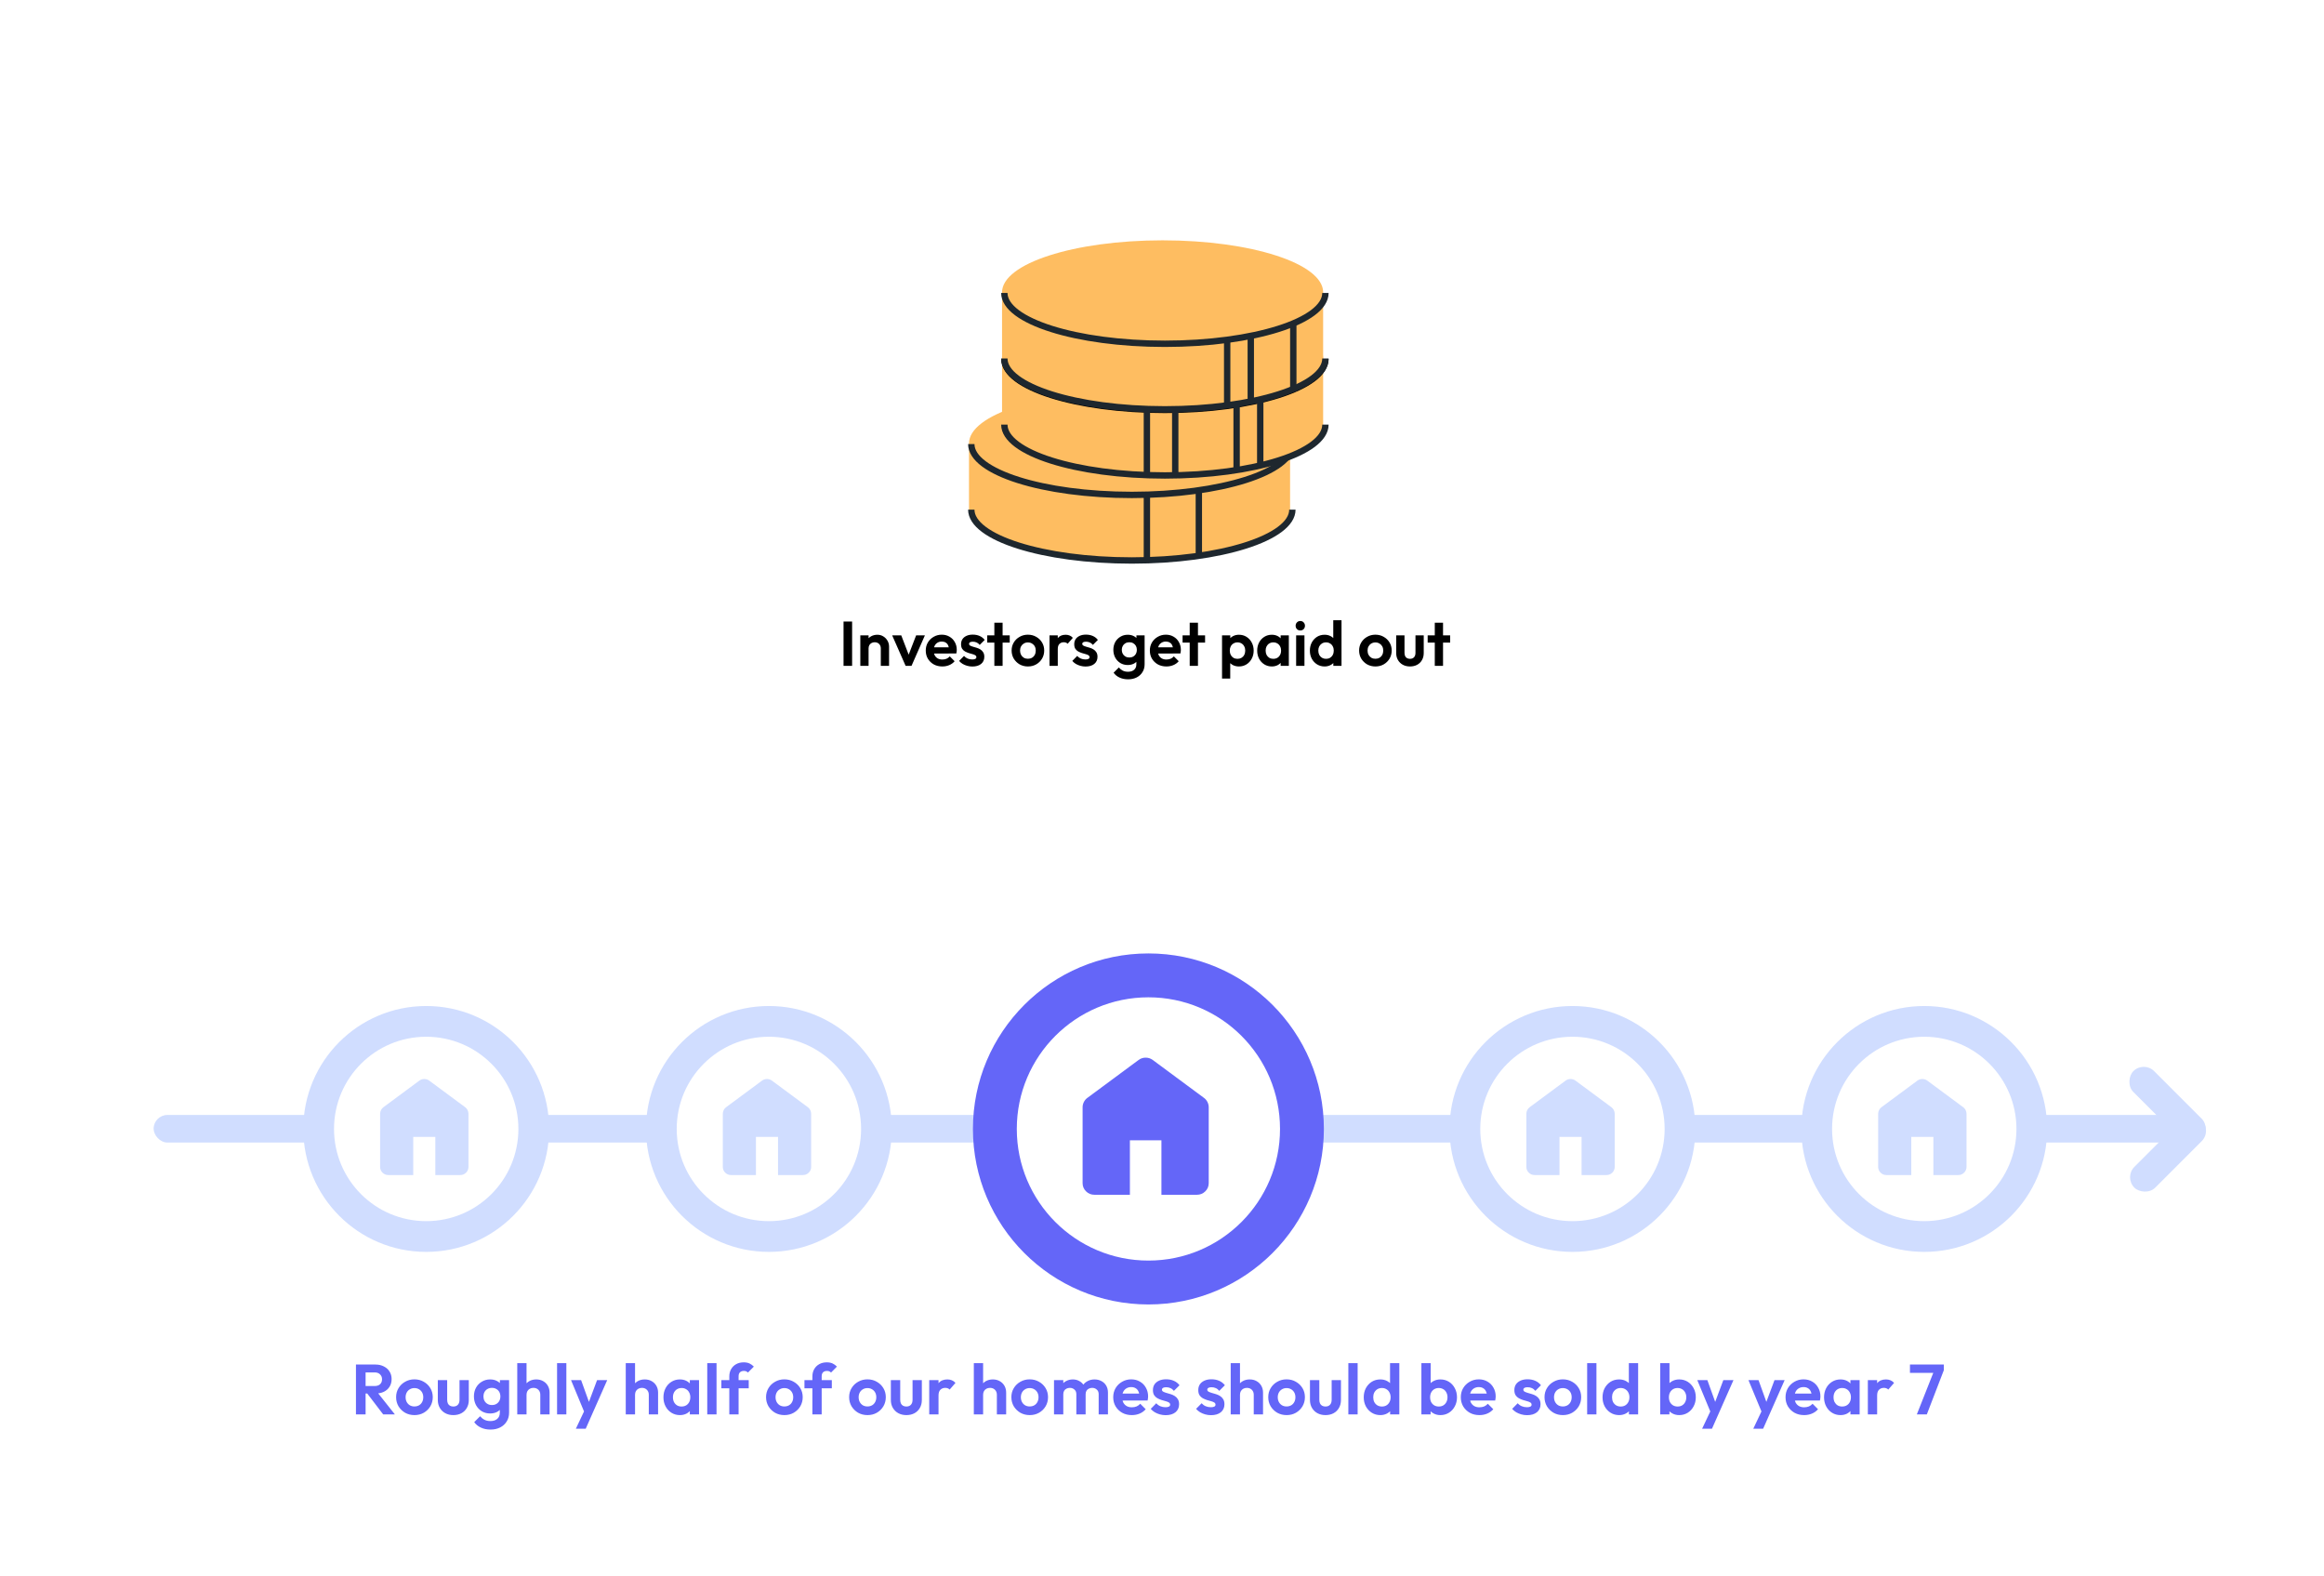 <svg width="590" height="400" viewBox="0 0 590 400" fill="none" xmlns="http://www.w3.org/2000/svg">
<g filter="url(#filter0_d_2332_5031)">
<path d="M173 53C173 44.163 180.163 37 189 37L393.5 37C402.337 37 409.5 44.163 409.5 53V182C409.5 190.837 402.337 198 393.5 198H314.563C309.213 198 304.218 200.674 301.25 205.125L293.136 217.296C291.605 219.592 288.264 219.685 286.608 217.477L276.8 204.4C273.778 200.371 269.036 198 264 198H189C180.163 198 173 190.837 173 182V53Z" fill="white"/>
</g>
<path d="M214.152 169V157.752H216.328V169H214.152ZM223.612 169V164.568C223.612 164.109 223.468 163.736 223.18 163.448C222.892 163.16 222.519 163.016 222.06 163.016C221.762 163.016 221.495 163.08 221.26 163.208C221.026 163.336 220.839 163.517 220.7 163.752C220.572 163.987 220.508 164.259 220.508 164.568L219.692 164.152C219.692 163.544 219.82 163.016 220.076 162.568C220.343 162.109 220.706 161.752 221.164 161.496C221.634 161.24 222.162 161.112 222.748 161.112C223.314 161.112 223.82 161.256 224.268 161.544C224.716 161.821 225.068 162.189 225.324 162.648C225.58 163.096 225.708 163.581 225.708 164.104V169H223.612ZM218.412 169V161.272H220.508V169H218.412ZM229.909 169L226.501 161.272H228.805L231.253 167.64H230.117L232.581 161.272H234.805L231.413 169H229.909ZM239.233 169.16C238.423 169.16 237.703 168.989 237.073 168.648C236.444 168.296 235.943 167.816 235.569 167.208C235.207 166.6 235.025 165.907 235.025 165.128C235.025 164.36 235.201 163.677 235.553 163.08C235.916 162.472 236.407 161.992 237.025 161.64C237.644 161.277 238.332 161.096 239.089 161.096C239.836 161.096 240.492 161.267 241.057 161.608C241.633 161.939 242.081 162.397 242.401 162.984C242.732 163.56 242.897 164.216 242.897 164.952C242.897 165.091 242.887 165.235 242.865 165.384C242.855 165.523 242.828 165.683 242.785 165.864L236.289 165.88V164.312L241.809 164.296L240.961 164.952C240.94 164.493 240.855 164.109 240.705 163.8C240.567 163.491 240.359 163.256 240.081 163.096C239.815 162.925 239.484 162.84 239.089 162.84C238.673 162.84 238.311 162.936 238.001 163.128C237.692 163.309 237.452 163.571 237.281 163.912C237.121 164.243 237.041 164.637 237.041 165.096C237.041 165.565 237.127 165.976 237.297 166.328C237.479 166.669 237.735 166.936 238.065 167.128C238.396 167.309 238.78 167.4 239.217 167.4C239.612 167.4 239.969 167.336 240.289 167.208C240.609 167.069 240.887 166.867 241.121 166.6L242.353 167.832C241.98 168.269 241.521 168.6 240.977 168.824C240.444 169.048 239.863 169.16 239.233 169.16ZM246.85 169.176C246.412 169.176 245.98 169.117 245.554 169C245.138 168.883 244.754 168.723 244.402 168.52C244.05 168.307 243.746 168.051 243.49 167.752L244.738 166.488C245.004 166.787 245.314 167.011 245.666 167.16C246.018 167.309 246.407 167.384 246.834 167.384C247.175 167.384 247.431 167.336 247.602 167.24C247.783 167.144 247.874 167 247.874 166.808C247.874 166.595 247.778 166.429 247.586 166.312C247.404 166.195 247.164 166.099 246.866 166.024C246.567 165.939 246.252 165.848 245.922 165.752C245.602 165.645 245.292 165.512 244.994 165.352C244.695 165.181 244.45 164.952 244.258 164.664C244.076 164.365 243.986 163.981 243.986 163.512C243.986 163.021 244.103 162.595 244.338 162.232C244.583 161.869 244.93 161.587 245.378 161.384C245.826 161.181 246.354 161.08 246.962 161.08C247.602 161.08 248.178 161.192 248.69 161.416C249.212 161.64 249.644 161.976 249.986 162.424L248.722 163.688C248.487 163.4 248.22 163.192 247.922 163.064C247.634 162.936 247.319 162.872 246.978 162.872C246.668 162.872 246.428 162.92 246.258 163.016C246.098 163.112 246.018 163.245 246.018 163.416C246.018 163.608 246.108 163.757 246.29 163.864C246.482 163.971 246.727 164.067 247.026 164.152C247.324 164.227 247.634 164.317 247.954 164.424C248.284 164.52 248.594 164.659 248.882 164.84C249.18 165.021 249.42 165.261 249.602 165.56C249.794 165.859 249.89 166.243 249.89 166.712C249.89 167.469 249.618 168.072 249.074 168.52C248.53 168.957 247.788 169.176 246.85 169.176ZM252.439 169V158.056H254.535V169H252.439ZM250.631 163.112V161.272H256.343V163.112H250.631ZM260.966 169.16C260.188 169.16 259.484 168.984 258.854 168.632C258.236 168.269 257.74 167.784 257.366 167.176C257.004 166.557 256.822 165.869 256.822 165.112C256.822 164.355 257.004 163.677 257.366 163.08C257.729 162.472 258.225 161.992 258.854 161.64C259.484 161.277 260.182 161.096 260.95 161.096C261.74 161.096 262.444 161.277 263.062 161.64C263.692 161.992 264.188 162.472 264.55 163.08C264.913 163.677 265.094 164.355 265.094 165.112C265.094 165.869 264.913 166.557 264.55 167.176C264.188 167.784 263.692 168.269 263.062 168.632C262.444 168.984 261.745 169.16 260.966 169.16ZM260.95 167.208C261.345 167.208 261.692 167.123 261.99 166.952C262.3 166.771 262.534 166.525 262.694 166.216C262.865 165.896 262.95 165.533 262.95 165.128C262.95 164.723 262.865 164.365 262.694 164.056C262.524 163.747 262.289 163.507 261.99 163.336C261.692 163.155 261.345 163.064 260.95 163.064C260.566 163.064 260.225 163.155 259.926 163.336C259.628 163.507 259.393 163.747 259.222 164.056C259.052 164.365 258.966 164.723 258.966 165.128C258.966 165.533 259.052 165.896 259.222 166.216C259.393 166.525 259.628 166.771 259.926 166.952C260.225 167.123 260.566 167.208 260.95 167.208ZM266.444 169V161.272H268.54V169H266.444ZM268.54 164.728L267.724 164.184C267.82 163.235 268.097 162.488 268.556 161.944C269.014 161.389 269.676 161.112 270.54 161.112C270.913 161.112 271.249 161.176 271.548 161.304C271.846 161.421 272.118 161.619 272.364 161.896L271.052 163.4C270.934 163.272 270.79 163.176 270.62 163.112C270.46 163.048 270.273 163.016 270.06 163.016C269.612 163.016 269.244 163.16 268.956 163.448C268.678 163.725 268.54 164.152 268.54 164.728ZM275.584 169.176C275.147 169.176 274.715 169.117 274.288 169C273.872 168.883 273.488 168.723 273.136 168.52C272.784 168.307 272.48 168.051 272.224 167.752L273.472 166.488C273.739 166.787 274.048 167.011 274.4 167.16C274.752 167.309 275.141 167.384 275.568 167.384C275.909 167.384 276.165 167.336 276.336 167.24C276.517 167.144 276.608 167 276.608 166.808C276.608 166.595 276.512 166.429 276.32 166.312C276.139 166.195 275.899 166.099 275.6 166.024C275.301 165.939 274.987 165.848 274.656 165.752C274.336 165.645 274.027 165.512 273.728 165.352C273.429 165.181 273.184 164.952 272.992 164.664C272.811 164.365 272.72 163.981 272.72 163.512C272.72 163.021 272.837 162.595 273.072 162.232C273.317 161.869 273.664 161.587 274.112 161.384C274.56 161.181 275.088 161.08 275.696 161.08C276.336 161.08 276.912 161.192 277.424 161.416C277.947 161.64 278.379 161.976 278.72 162.424L277.456 163.688C277.221 163.4 276.955 163.192 276.656 163.064C276.368 162.936 276.053 162.872 275.712 162.872C275.403 162.872 275.163 162.92 274.992 163.016C274.832 163.112 274.752 163.245 274.752 163.416C274.752 163.608 274.843 163.757 275.024 163.864C275.216 163.971 275.461 164.067 275.76 164.152C276.059 164.227 276.368 164.317 276.688 164.424C277.019 164.52 277.328 164.659 277.616 164.84C277.915 165.021 278.155 165.261 278.336 165.56C278.528 165.859 278.624 166.243 278.624 166.712C278.624 167.469 278.352 168.072 277.808 168.52C277.264 168.957 276.523 169.176 275.584 169.176ZM286.394 172.424C285.573 172.424 284.848 172.275 284.218 171.976C283.589 171.688 283.088 171.277 282.714 170.744L284.042 169.416C284.341 169.768 284.672 170.035 285.034 170.216C285.408 170.408 285.856 170.504 286.378 170.504C287.029 170.504 287.541 170.339 287.914 170.008C288.298 169.677 288.49 169.219 288.49 168.632V166.696L288.842 165L288.506 163.304V161.272H290.586V168.6C290.586 169.368 290.405 170.035 290.042 170.6C289.69 171.176 289.2 171.624 288.57 171.944C287.941 172.264 287.216 172.424 286.394 172.424ZM286.298 168.792C285.605 168.792 284.981 168.627 284.426 168.296C283.872 167.955 283.434 167.491 283.114 166.904C282.805 166.317 282.65 165.661 282.65 164.936C282.65 164.211 282.805 163.56 283.114 162.984C283.434 162.408 283.872 161.955 284.426 161.624C284.981 161.283 285.605 161.112 286.298 161.112C286.874 161.112 287.381 161.224 287.818 161.448C288.266 161.672 288.618 161.981 288.874 162.376C289.13 162.76 289.269 163.213 289.29 163.736V166.168C289.269 166.68 289.125 167.139 288.858 167.544C288.602 167.939 288.25 168.248 287.802 168.472C287.365 168.685 286.864 168.792 286.298 168.792ZM286.714 166.888C287.098 166.888 287.429 166.808 287.706 166.648C287.994 166.477 288.218 166.248 288.378 165.96C288.538 165.661 288.618 165.325 288.618 164.952C288.618 164.568 288.538 164.232 288.378 163.944C288.218 163.656 287.994 163.432 287.706 163.272C287.429 163.101 287.098 163.016 286.714 163.016C286.33 163.016 285.994 163.101 285.706 163.272C285.418 163.432 285.194 163.661 285.034 163.96C284.874 164.248 284.794 164.579 284.794 164.952C284.794 165.315 284.874 165.645 285.034 165.944C285.194 166.232 285.418 166.461 285.706 166.632C285.994 166.803 286.33 166.888 286.714 166.888ZM296.124 169.16C295.313 169.16 294.593 168.989 293.964 168.648C293.335 168.296 292.833 167.816 292.46 167.208C292.097 166.6 291.916 165.907 291.916 165.128C291.916 164.36 292.092 163.677 292.444 163.08C292.807 162.472 293.297 161.992 293.916 161.64C294.535 161.277 295.223 161.096 295.98 161.096C296.727 161.096 297.383 161.267 297.948 161.608C298.524 161.939 298.972 162.397 299.292 162.984C299.623 163.56 299.788 164.216 299.788 164.952C299.788 165.091 299.777 165.235 299.756 165.384C299.745 165.523 299.719 165.683 299.676 165.864L293.18 165.88V164.312L298.7 164.296L297.852 164.952C297.831 164.493 297.745 164.109 297.596 163.8C297.457 163.491 297.249 163.256 296.972 163.096C296.705 162.925 296.375 162.84 295.98 162.84C295.564 162.84 295.201 162.936 294.892 163.128C294.583 163.309 294.343 163.571 294.172 163.912C294.012 164.243 293.932 164.637 293.932 165.096C293.932 165.565 294.017 165.976 294.188 166.328C294.369 166.669 294.625 166.936 294.956 167.128C295.287 167.309 295.671 167.4 296.108 167.4C296.503 167.4 296.86 167.336 297.18 167.208C297.5 167.069 297.777 166.867 298.012 166.6L299.244 167.832C298.871 168.269 298.412 168.6 297.868 168.824C297.335 169.048 296.753 169.16 296.124 169.16ZM302.033 169V158.056H304.129V169H302.033ZM300.225 163.112V161.272H305.937V163.112H300.225ZM314.529 169.16C313.974 169.16 313.473 169.048 313.025 168.824C312.577 168.589 312.219 168.275 311.953 167.88C311.686 167.485 311.542 167.032 311.521 166.52V163.784C311.542 163.272 311.686 162.819 311.953 162.424C312.23 162.019 312.587 161.699 313.025 161.464C313.473 161.229 313.974 161.112 314.529 161.112C315.243 161.112 315.883 161.288 316.449 161.64C317.014 161.992 317.457 162.472 317.777 163.08C318.107 163.688 318.273 164.376 318.273 165.144C318.273 165.901 318.107 166.584 317.777 167.192C317.457 167.8 317.014 168.28 316.449 168.632C315.883 168.984 315.243 169.16 314.529 169.16ZM314.161 167.224C314.545 167.224 314.886 167.139 315.185 166.968C315.483 166.787 315.713 166.541 315.873 166.232C316.043 165.912 316.129 165.544 316.129 165.128C316.129 164.723 316.043 164.365 315.873 164.056C315.713 163.736 315.483 163.491 315.185 163.32C314.886 163.139 314.545 163.048 314.161 163.048C313.787 163.048 313.451 163.139 313.153 163.32C312.854 163.491 312.619 163.736 312.449 164.056C312.289 164.365 312.209 164.723 312.209 165.128C312.209 165.544 312.289 165.912 312.449 166.232C312.619 166.541 312.849 166.787 313.137 166.968C313.435 167.139 313.777 167.224 314.161 167.224ZM310.241 172.232V161.272H312.337V163.304L311.985 165.176L312.321 167.048V172.232H310.241ZM322.879 169.16C322.175 169.16 321.54 168.984 320.975 168.632C320.409 168.28 319.967 167.8 319.647 167.192C319.327 166.584 319.167 165.901 319.167 165.144C319.167 164.376 319.327 163.688 319.647 163.08C319.967 162.472 320.409 161.992 320.975 161.64C321.54 161.288 322.175 161.112 322.879 161.112C323.433 161.112 323.929 161.224 324.367 161.448C324.804 161.672 325.151 161.987 325.407 162.392C325.673 162.787 325.817 163.235 325.839 163.736V166.52C325.817 167.032 325.673 167.485 325.407 167.88C325.151 168.275 324.804 168.589 324.367 168.824C323.929 169.048 323.433 169.16 322.879 169.16ZM323.263 167.224C323.849 167.224 324.324 167.032 324.687 166.648C325.049 166.253 325.231 165.747 325.231 165.128C325.231 164.723 325.145 164.365 324.975 164.056C324.815 163.736 324.585 163.491 324.287 163.32C323.999 163.139 323.657 163.048 323.263 163.048C322.879 163.048 322.537 163.139 322.239 163.32C321.951 163.491 321.721 163.736 321.551 164.056C321.391 164.365 321.311 164.723 321.311 165.128C321.311 165.544 321.391 165.912 321.551 166.232C321.721 166.541 321.951 166.787 322.239 166.968C322.537 167.139 322.879 167.224 323.263 167.224ZM325.119 169V166.92L325.455 165.032L325.119 163.176V161.272H327.199V169H325.119ZM329.053 169V161.272H331.165V169H329.053ZM330.109 160.024C329.768 160.024 329.485 159.912 329.261 159.688C329.037 159.453 328.925 159.165 328.925 158.824C328.925 158.493 329.037 158.211 329.261 157.976C329.485 157.741 329.768 157.624 330.109 157.624C330.461 157.624 330.744 157.741 330.957 157.976C331.181 158.211 331.293 158.493 331.293 158.824C331.293 159.165 331.181 159.453 330.957 159.688C330.744 159.912 330.461 160.024 330.109 160.024ZM336.286 169.16C335.571 169.16 334.931 168.984 334.366 168.632C333.8 168.28 333.352 167.8 333.022 167.192C332.702 166.584 332.542 165.901 332.542 165.144C332.542 164.376 332.702 163.688 333.022 163.08C333.352 162.472 333.795 161.992 334.35 161.64C334.915 161.288 335.56 161.112 336.286 161.112C336.84 161.112 337.336 161.224 337.774 161.448C338.222 161.672 338.579 161.987 338.846 162.392C339.123 162.787 339.272 163.235 339.294 163.736V166.488C339.272 166.989 339.128 167.443 338.862 167.848C338.595 168.253 338.238 168.573 337.79 168.808C337.342 169.043 336.84 169.16 336.286 169.16ZM336.638 167.224C337.032 167.224 337.374 167.139 337.662 166.968C337.96 166.787 338.19 166.541 338.35 166.232C338.52 165.912 338.606 165.544 338.606 165.128C338.606 164.723 338.52 164.365 338.35 164.056C338.19 163.736 337.96 163.491 337.662 163.32C337.374 163.139 337.038 163.048 336.654 163.048C336.259 163.048 335.912 163.139 335.614 163.32C335.326 163.501 335.096 163.747 334.926 164.056C334.766 164.365 334.686 164.723 334.686 165.128C334.686 165.544 334.766 165.912 334.926 166.232C335.096 166.541 335.331 166.787 335.63 166.968C335.928 167.139 336.264 167.224 336.638 167.224ZM340.574 169H338.494V166.92L338.83 165.032L338.478 163.176V157.432H340.574V169ZM349.185 169.16C348.406 169.16 347.702 168.984 347.073 168.632C346.454 168.269 345.958 167.784 345.585 167.176C345.222 166.557 345.041 165.869 345.041 165.112C345.041 164.355 345.222 163.677 345.585 163.08C345.948 162.472 346.444 161.992 347.073 161.64C347.702 161.277 348.401 161.096 349.169 161.096C349.958 161.096 350.662 161.277 351.281 161.64C351.91 161.992 352.406 162.472 352.769 163.08C353.132 163.677 353.313 164.355 353.313 165.112C353.313 165.869 353.132 166.557 352.769 167.176C352.406 167.784 351.91 168.269 351.281 168.632C350.662 168.984 349.964 169.16 349.185 169.16ZM349.169 167.208C349.564 167.208 349.91 167.123 350.209 166.952C350.518 166.771 350.753 166.525 350.913 166.216C351.084 165.896 351.169 165.533 351.169 165.128C351.169 164.723 351.084 164.365 350.913 164.056C350.742 163.747 350.508 163.507 350.209 163.336C349.91 163.155 349.564 163.064 349.169 163.064C348.785 163.064 348.444 163.155 348.145 163.336C347.846 163.507 347.612 163.747 347.441 164.056C347.27 164.365 347.185 164.723 347.185 165.128C347.185 165.533 347.27 165.896 347.441 166.216C347.612 166.525 347.846 166.771 348.145 166.952C348.444 167.123 348.785 167.208 349.169 167.208ZM357.958 169.16C357.276 169.16 356.668 169.016 356.134 168.728C355.612 168.44 355.201 168.04 354.902 167.528C354.604 167.016 354.454 166.424 354.454 165.752V161.272H356.566V165.704C356.566 166.024 356.62 166.301 356.726 166.536C356.833 166.76 356.993 166.931 357.206 167.048C357.42 167.165 357.67 167.224 357.958 167.224C358.396 167.224 358.737 167.091 358.982 166.824C359.228 166.557 359.35 166.184 359.35 165.704V161.272H361.446V165.752C361.446 166.435 361.297 167.032 360.998 167.544C360.71 168.056 360.3 168.456 359.766 168.744C359.244 169.021 358.641 169.16 357.958 169.16ZM364.252 169V158.056H366.348V169H364.252ZM362.444 163.112V161.272H368.156V163.112H362.444Z" fill="black"/>
<path d="M327.516 129.354C327.516 136.472 309.276 142.259 286.758 142.259C264.24 142.259 246 136.472 246 129.354L246 112.716L327.516 112.716L327.516 129.354Z" fill="#FEBD61"/>
<path d="M328.098 129.355C328.098 136.474 309.858 142.26 287.34 142.26C264.822 142.26 246.582 136.474 246.582 129.355" stroke="#1E272E" stroke-width="1.617" stroke-miterlimit="10"/>
<path d="M286.761 125.738C309.273 125.738 327.522 119.834 327.522 112.551C327.522 105.268 309.273 99.363 286.761 99.363C264.249 99.363 246 105.268 246 112.551C246 119.834 264.249 125.738 286.761 125.738Z" fill="#FEBD61"/>
<path d="M328.098 112.716C328.098 119.843 309.85 125.621 287.34 125.621C264.83 125.621 246.582 119.843 246.582 112.716" stroke="#1E272E" stroke-width="1.617" stroke-miterlimit="10"/>
<line x1="291.167" y1="125.738" x2="291.167" y2="142.522" stroke="#1E272E" stroke-width="1.617"/>
<line x1="304.353" y1="124.54" x2="304.353" y2="141.324" stroke="#1E272E" stroke-width="1.617"/>
<path d="M335.909 107.773C335.909 114.891 317.668 120.678 295.15 120.678C272.633 120.678 254.393 114.891 254.393 107.773L254.393 91.135L335.909 91.135L335.909 107.773Z" fill="#FEBD61"/>
<path d="M336.491 107.774C336.491 114.893 318.25 120.679 295.733 120.679C273.215 120.679 254.975 114.893 254.975 107.774" stroke="#1E272E" stroke-width="1.617" stroke-miterlimit="10"/>
<path d="M295.154 104.157C317.665 104.157 335.915 98.253 335.915 90.97C335.915 83.686 317.665 77.782 295.154 77.782C272.642 77.782 254.393 83.686 254.393 90.97C254.393 98.253 272.642 104.157 295.154 104.157Z" fill="#FEBD61"/>
<path d="M336.49 91.135C336.49 98.262 318.242 104.04 295.732 104.04C273.222 104.04 254.974 98.262 254.974 91.135" stroke="black" stroke-width="1.617" stroke-miterlimit="10"/>
<path d="M335.908 90.991C335.908 98.109 317.667 103.895 295.15 103.895C272.632 103.895 254.392 98.109 254.392 90.991L254.392 74.353L335.908 74.353L335.908 90.991Z" fill="#FEBD61"/>
<path d="M336.491 90.992C336.491 98.11 318.25 103.897 295.733 103.897C273.215 103.897 254.975 98.11 254.975 90.992" stroke="#1E272E" stroke-width="1.617" stroke-miterlimit="10"/>
<path d="M295.153 87.375C317.665 87.375 335.914 81.471 335.914 74.187C335.914 66.904 317.665 61 295.153 61C272.641 61 254.392 66.904 254.392 74.187C254.392 81.471 272.641 87.375 295.153 87.375Z" fill="#FEBD61"/>
<path d="M336.491 74.353C336.491 81.48 318.243 87.257 295.733 87.257C273.223 87.257 254.975 81.48 254.975 74.353" stroke="#1E272E" stroke-width="1.617" stroke-miterlimit="10"/>
<line x1="311.547" y1="86.176" x2="311.547" y2="102.96" stroke="#1E272E" stroke-width="1.617"/>
<line x1="291.166" y1="104.157" x2="291.166" y2="120.941" stroke="#1E272E" stroke-width="1.617"/>
<line x1="298.359" y1="104.157" x2="298.359" y2="120.941" stroke="#1E272E" stroke-width="1.617"/>
<line x1="313.944" y1="102.958" x2="313.944" y2="119.742" stroke="#1E272E" stroke-width="1.617"/>
<line x1="319.939" y1="101.761" x2="319.939" y2="118.545" stroke="#1E272E" stroke-width="1.617"/>
<line x1="328.331" y1="82.578" x2="328.331" y2="99.362" stroke="#1E272E" stroke-width="1.617"/>
<line x1="317.541" y1="84.977" x2="317.541" y2="101.761" stroke="#1E272E" stroke-width="1.617"/>
<path d="M92.166 353.708V351.8H95.1C95.7 351.8 96.162 351.65 96.486 351.35C96.822 351.038 96.99 350.612 96.99 350.072C96.99 349.58 96.822 349.172 96.486 348.848C96.162 348.512 95.7 348.344 95.1 348.344H92.166V346.346H95.316C96.132 346.346 96.846 346.508 97.458 346.832C98.082 347.144 98.562 347.576 98.898 348.128C99.246 348.68 99.42 349.316 99.42 350.036C99.42 350.78 99.246 351.428 98.898 351.98C98.562 352.52 98.082 352.946 97.458 353.258C96.834 353.558 96.108 353.708 95.28 353.708H92.166ZM90.366 359V346.346H92.814V359H90.366ZM97.278 359L93.102 353.528L95.352 352.826L100.248 359H97.278ZM105.222 359.18C104.346 359.18 103.554 358.982 102.846 358.586C102.15 358.178 101.592 357.632 101.172 356.948C100.764 356.252 100.56 355.478 100.56 354.626C100.56 353.774 100.764 353.012 101.172 352.34C101.58 351.656 102.138 351.116 102.846 350.72C103.554 350.312 104.34 350.108 105.204 350.108C106.092 350.108 106.884 350.312 107.58 350.72C108.288 351.116 108.846 351.656 109.254 352.34C109.662 353.012 109.866 353.774 109.866 354.626C109.866 355.478 109.662 356.252 109.254 356.948C108.846 357.632 108.288 358.178 107.58 358.586C106.884 358.982 106.098 359.18 105.222 359.18ZM105.204 356.984C105.648 356.984 106.038 356.888 106.374 356.696C106.722 356.492 106.986 356.216 107.166 355.868C107.358 355.508 107.454 355.1 107.454 354.644C107.454 354.188 107.358 353.786 107.166 353.438C106.974 353.09 106.71 352.82 106.374 352.628C106.038 352.424 105.648 352.322 105.204 352.322C104.772 352.322 104.388 352.424 104.052 352.628C103.716 352.82 103.452 353.09 103.26 353.438C103.068 353.786 102.972 354.188 102.972 354.644C102.972 355.1 103.068 355.508 103.26 355.868C103.452 356.216 103.716 356.492 104.052 356.696C104.388 356.888 104.772 356.984 105.204 356.984ZM115.092 359.18C114.324 359.18 113.64 359.018 113.04 358.694C112.452 358.37 111.99 357.92 111.654 357.344C111.318 356.768 111.15 356.102 111.15 355.346V350.306H113.526V355.292C113.526 355.652 113.586 355.964 113.706 356.228C113.826 356.48 114.006 356.672 114.246 356.804C114.486 356.936 114.768 357.002 115.092 357.002C115.584 357.002 115.968 356.852 116.244 356.552C116.52 356.252 116.658 355.832 116.658 355.292V350.306H119.016V355.346C119.016 356.114 118.848 356.786 118.512 357.362C118.188 357.938 117.726 358.388 117.126 358.712C116.538 359.024 115.86 359.18 115.092 359.18ZM124.53 362.852C123.606 362.852 122.79 362.684 122.082 362.348C121.374 362.024 120.81 361.562 120.39 360.962L121.884 359.468C122.22 359.864 122.592 360.164 123 360.368C123.42 360.584 123.924 360.692 124.512 360.692C125.244 360.692 125.82 360.506 126.24 360.134C126.672 359.762 126.888 359.246 126.888 358.586V356.408L127.284 354.5L126.906 352.592V350.306H129.246V358.55C129.246 359.414 129.042 360.164 128.634 360.8C128.238 361.448 127.686 361.952 126.978 362.312C126.27 362.672 125.454 362.852 124.53 362.852ZM124.422 358.766C123.642 358.766 122.94 358.58 122.316 358.208C121.692 357.824 121.2 357.302 120.84 356.642C120.492 355.982 120.318 355.244 120.318 354.428C120.318 353.612 120.492 352.88 120.84 352.232C121.2 351.584 121.692 351.074 122.316 350.702C122.94 350.318 123.642 350.126 124.422 350.126C125.07 350.126 125.64 350.252 126.132 350.504C126.636 350.756 127.032 351.104 127.32 351.548C127.608 351.98 127.764 352.49 127.788 353.078V355.814C127.764 356.39 127.602 356.906 127.302 357.362C127.014 357.806 126.618 358.154 126.114 358.406C125.622 358.646 125.058 358.766 124.422 358.766ZM124.89 356.624C125.322 356.624 125.694 356.534 126.006 356.354C126.33 356.162 126.582 355.904 126.762 355.58C126.942 355.244 127.032 354.866 127.032 354.446C127.032 354.014 126.942 353.636 126.762 353.312C126.582 352.988 126.33 352.736 126.006 352.556C125.694 352.364 125.322 352.268 124.89 352.268C124.458 352.268 124.08 352.364 123.756 352.556C123.432 352.736 123.18 352.994 123 353.33C122.82 353.654 122.73 354.026 122.73 354.446C122.73 354.854 122.82 355.226 123 355.562C123.18 355.886 123.432 356.144 123.756 356.336C124.08 356.528 124.458 356.624 124.89 356.624ZM137.167 359V354.014C137.167 353.498 137.005 353.078 136.681 352.754C136.357 352.43 135.937 352.268 135.421 352.268C135.085 352.268 134.785 352.34 134.521 352.484C134.257 352.628 134.047 352.832 133.891 353.096C133.747 353.36 133.675 353.666 133.675 354.014L132.757 353.546C132.757 352.862 132.901 352.268 133.189 351.764C133.477 351.248 133.873 350.846 134.377 350.558C134.893 350.27 135.481 350.126 136.141 350.126C136.801 350.126 137.383 350.27 137.887 350.558C138.403 350.846 138.805 351.242 139.093 351.746C139.381 352.25 139.525 352.832 139.525 353.492V359H137.167ZM131.317 359V345.986H133.675V359H131.317ZM141.425 359V345.986H143.783V359H141.425ZM148.608 359.072L144.972 350.306H147.528L149.94 357.002H149.076L151.578 350.306H154.152L150.282 359.054L148.608 359.072ZM146.196 362.636L148.842 357.038L150.282 359.054L148.698 362.636H146.196ZM164.712 359V354.014C164.712 353.498 164.55 353.078 164.226 352.754C163.902 352.43 163.482 352.268 162.966 352.268C162.63 352.268 162.33 352.34 162.066 352.484C161.802 352.628 161.592 352.832 161.436 353.096C161.292 353.36 161.22 353.666 161.22 354.014L160.302 353.546C160.302 352.862 160.446 352.268 160.734 351.764C161.022 351.248 161.418 350.846 161.922 350.558C162.438 350.27 163.026 350.126 163.686 350.126C164.346 350.126 164.928 350.27 165.432 350.558C165.948 350.846 166.35 351.242 166.638 351.746C166.926 352.25 167.07 352.832 167.07 353.492V359H164.712ZM158.862 359V345.986H161.22V359H158.862ZM172.606 359.18C171.814 359.18 171.1 358.982 170.464 358.586C169.828 358.19 169.33 357.65 168.97 356.966C168.61 356.282 168.43 355.514 168.43 354.662C168.43 353.798 168.61 353.024 168.97 352.34C169.33 351.656 169.828 351.116 170.464 350.72C171.1 350.324 171.814 350.126 172.606 350.126C173.23 350.126 173.788 350.252 174.28 350.504C174.772 350.756 175.162 351.11 175.45 351.566C175.75 352.01 175.912 352.514 175.936 353.078V356.21C175.912 356.786 175.75 357.296 175.45 357.74C175.162 358.184 174.772 358.538 174.28 358.802C173.788 359.054 173.23 359.18 172.606 359.18ZM173.038 357.002C173.698 357.002 174.232 356.786 174.64 356.354C175.048 355.91 175.252 355.34 175.252 354.644C175.252 354.188 175.156 353.786 174.964 353.438C174.784 353.078 174.526 352.802 174.19 352.61C173.866 352.406 173.482 352.304 173.038 352.304C172.606 352.304 172.222 352.406 171.886 352.61C171.562 352.802 171.304 353.078 171.112 353.438C170.932 353.786 170.842 354.188 170.842 354.644C170.842 355.112 170.932 355.526 171.112 355.886C171.304 356.234 171.562 356.51 171.886 356.714C172.222 356.906 172.606 357.002 173.038 357.002ZM175.126 359V356.66L175.504 354.536L175.126 352.448V350.306H177.466V359H175.126ZM179.552 359V345.986H181.91V359H179.552ZM185.151 359V349.37C185.151 348.674 185.301 348.062 185.601 347.534C185.901 346.994 186.327 346.568 186.879 346.256C187.431 345.944 188.079 345.788 188.823 345.788C189.387 345.788 189.873 345.884 190.281 346.076C190.689 346.268 191.055 346.532 191.379 346.868L189.885 348.38C189.753 348.248 189.609 348.146 189.453 348.074C189.297 348.002 189.099 347.966 188.859 347.966C188.427 347.966 188.091 348.086 187.851 348.326C187.623 348.554 187.509 348.884 187.509 349.316V359H185.151ZM183.135 352.376V350.306H190.083V352.376H183.135ZM199.142 359.18C198.266 359.18 197.474 358.982 196.766 358.586C196.07 358.178 195.512 357.632 195.092 356.948C194.684 356.252 194.48 355.478 194.48 354.626C194.48 353.774 194.684 353.012 195.092 352.34C195.5 351.656 196.058 351.116 196.766 350.72C197.474 350.312 198.26 350.108 199.124 350.108C200.012 350.108 200.804 350.312 201.5 350.72C202.208 351.116 202.766 351.656 203.174 352.34C203.582 353.012 203.786 353.774 203.786 354.626C203.786 355.478 203.582 356.252 203.174 356.948C202.766 357.632 202.208 358.178 201.5 358.586C200.804 358.982 200.018 359.18 199.142 359.18ZM199.124 356.984C199.568 356.984 199.958 356.888 200.294 356.696C200.642 356.492 200.906 356.216 201.086 355.868C201.278 355.508 201.374 355.1 201.374 354.644C201.374 354.188 201.278 353.786 201.086 353.438C200.894 353.09 200.63 352.82 200.294 352.628C199.958 352.424 199.568 352.322 199.124 352.322C198.692 352.322 198.308 352.424 197.972 352.628C197.636 352.82 197.372 353.09 197.18 353.438C196.988 353.786 196.892 354.188 196.892 354.644C196.892 355.1 196.988 355.508 197.18 355.868C197.372 356.216 197.636 356.492 197.972 356.696C198.308 356.888 198.692 356.984 199.124 356.984ZM206.245 359V349.37C206.245 348.674 206.395 348.062 206.695 347.534C206.995 346.994 207.421 346.568 207.973 346.256C208.525 345.944 209.173 345.788 209.917 345.788C210.481 345.788 210.967 345.884 211.375 346.076C211.783 346.268 212.149 346.532 212.473 346.868L210.979 348.38C210.847 348.248 210.703 348.146 210.547 348.074C210.391 348.002 210.193 347.966 209.953 347.966C209.521 347.966 209.185 348.086 208.945 348.326C208.717 348.554 208.603 348.884 208.603 349.316V359H206.245ZM204.229 352.376V350.306H211.177V352.376H204.229ZM220.235 359.18C219.359 359.18 218.567 358.982 217.859 358.586C217.163 358.178 216.605 357.632 216.185 356.948C215.777 356.252 215.573 355.478 215.573 354.626C215.573 353.774 215.777 353.012 216.185 352.34C216.593 351.656 217.151 351.116 217.859 350.72C218.567 350.312 219.353 350.108 220.217 350.108C221.105 350.108 221.897 350.312 222.593 350.72C223.301 351.116 223.859 351.656 224.267 352.34C224.675 353.012 224.879 353.774 224.879 354.626C224.879 355.478 224.675 356.252 224.267 356.948C223.859 357.632 223.301 358.178 222.593 358.586C221.897 358.982 221.111 359.18 220.235 359.18ZM220.217 356.984C220.661 356.984 221.051 356.888 221.387 356.696C221.735 356.492 221.999 356.216 222.179 355.868C222.371 355.508 222.467 355.1 222.467 354.644C222.467 354.188 222.371 353.786 222.179 353.438C221.987 353.09 221.723 352.82 221.387 352.628C221.051 352.424 220.661 352.322 220.217 352.322C219.785 352.322 219.401 352.424 219.065 352.628C218.729 352.82 218.465 353.09 218.273 353.438C218.081 353.786 217.985 354.188 217.985 354.644C217.985 355.1 218.081 355.508 218.273 355.868C218.465 356.216 218.729 356.492 219.065 356.696C219.401 356.888 219.785 356.984 220.217 356.984ZM230.106 359.18C229.338 359.18 228.654 359.018 228.054 358.694C227.466 358.37 227.004 357.92 226.668 357.344C226.332 356.768 226.164 356.102 226.164 355.346V350.306H228.54V355.292C228.54 355.652 228.6 355.964 228.72 356.228C228.84 356.48 229.02 356.672 229.26 356.804C229.5 356.936 229.782 357.002 230.106 357.002C230.598 357.002 230.982 356.852 231.258 356.552C231.534 356.252 231.672 355.832 231.672 355.292V350.306H234.03V355.346C234.03 356.114 233.862 356.786 233.526 357.362C233.202 357.938 232.74 358.388 232.14 358.712C231.552 359.024 230.874 359.18 230.106 359.18ZM235.907 359V350.306H238.265V359H235.907ZM238.265 354.194L237.347 353.582C237.455 352.514 237.767 351.674 238.283 351.062C238.799 350.438 239.543 350.126 240.515 350.126C240.935 350.126 241.313 350.198 241.649 350.342C241.985 350.474 242.291 350.696 242.567 351.008L241.091 352.7C240.959 352.556 240.797 352.448 240.605 352.376C240.425 352.304 240.215 352.268 239.975 352.268C239.471 352.268 239.057 352.43 238.733 352.754C238.421 353.066 238.265 353.546 238.265 354.194ZM253.078 359V354.014C253.078 353.498 252.916 353.078 252.592 352.754C252.268 352.43 251.848 352.268 251.332 352.268C250.996 352.268 250.696 352.34 250.432 352.484C250.168 352.628 249.958 352.832 249.802 353.096C249.658 353.36 249.586 353.666 249.586 354.014L248.668 353.546C248.668 352.862 248.812 352.268 249.1 351.764C249.388 351.248 249.784 350.846 250.288 350.558C250.804 350.27 251.392 350.126 252.052 350.126C252.712 350.126 253.294 350.27 253.798 350.558C254.314 350.846 254.716 351.242 255.004 351.746C255.292 352.25 255.436 352.832 255.436 353.492V359H253.078ZM247.228 359V345.986H249.586V359H247.228ZM261.421 359.18C260.545 359.18 259.753 358.982 259.045 358.586C258.349 358.178 257.791 357.632 257.371 356.948C256.963 356.252 256.759 355.478 256.759 354.626C256.759 353.774 256.963 353.012 257.371 352.34C257.779 351.656 258.337 351.116 259.045 350.72C259.753 350.312 260.539 350.108 261.403 350.108C262.291 350.108 263.083 350.312 263.779 350.72C264.487 351.116 265.045 351.656 265.453 352.34C265.861 353.012 266.065 353.774 266.065 354.626C266.065 355.478 265.861 356.252 265.453 356.948C265.045 357.632 264.487 358.178 263.779 358.586C263.083 358.982 262.297 359.18 261.421 359.18ZM261.403 356.984C261.847 356.984 262.237 356.888 262.573 356.696C262.921 356.492 263.185 356.216 263.365 355.868C263.557 355.508 263.653 355.1 263.653 354.644C263.653 354.188 263.557 353.786 263.365 353.438C263.173 353.09 262.909 352.82 262.573 352.628C262.237 352.424 261.847 352.322 261.403 352.322C260.971 352.322 260.587 352.424 260.251 352.628C259.915 352.82 259.651 353.09 259.459 353.438C259.267 353.786 259.171 354.188 259.171 354.644C259.171 355.1 259.267 355.508 259.459 355.868C259.651 356.216 259.915 356.492 260.251 356.696C260.587 356.888 260.971 356.984 261.403 356.984ZM267.583 359V350.306H269.941V359H267.583ZM273.253 359V353.87C273.253 353.366 273.091 352.976 272.767 352.7C272.455 352.412 272.065 352.268 271.597 352.268C271.285 352.268 271.003 352.334 270.751 352.466C270.499 352.586 270.301 352.766 270.157 353.006C270.013 353.246 269.941 353.534 269.941 353.87L269.023 353.42C269.023 352.748 269.167 352.166 269.455 351.674C269.755 351.182 270.157 350.804 270.661 350.54C271.165 350.264 271.735 350.126 272.371 350.126C272.971 350.126 273.517 350.264 274.009 350.54C274.501 350.804 274.891 351.182 275.179 351.674C275.467 352.154 275.611 352.736 275.611 353.42V359H273.253ZM278.923 359V353.87C278.923 353.366 278.761 352.976 278.437 352.7C278.125 352.412 277.735 352.268 277.267 352.268C276.967 352.268 276.685 352.334 276.421 352.466C276.169 352.586 275.971 352.766 275.827 353.006C275.683 353.246 275.611 353.534 275.611 353.87L274.261 353.546C274.309 352.85 274.495 352.25 274.819 351.746C275.143 351.23 275.569 350.834 276.097 350.558C276.625 350.27 277.213 350.126 277.861 350.126C278.509 350.126 279.091 350.264 279.607 350.54C280.123 350.804 280.531 351.188 280.831 351.692C281.131 352.196 281.281 352.796 281.281 353.492V359H278.923ZM287.35 359.18C286.438 359.18 285.628 358.988 284.92 358.604C284.212 358.208 283.648 357.668 283.228 356.984C282.82 356.3 282.616 355.52 282.616 354.644C282.616 353.78 282.814 353.012 283.21 352.34C283.618 351.656 284.17 351.116 284.866 350.72C285.562 350.312 286.336 350.108 287.188 350.108C288.028 350.108 288.766 350.3 289.402 350.684C290.05 351.056 290.554 351.572 290.914 352.232C291.286 352.88 291.472 353.618 291.472 354.446C291.472 354.602 291.46 354.764 291.436 354.932C291.424 355.088 291.394 355.268 291.346 355.472L284.038 355.49V353.726L290.248 353.708L289.294 354.446C289.27 353.93 289.174 353.498 289.006 353.15C288.85 352.802 288.616 352.538 288.304 352.358C288.004 352.166 287.632 352.07 287.188 352.07C286.72 352.07 286.312 352.178 285.964 352.394C285.616 352.598 285.346 352.892 285.154 353.276C284.974 353.648 284.884 354.092 284.884 354.608C284.884 355.136 284.98 355.598 285.172 355.994C285.376 356.378 285.664 356.678 286.036 356.894C286.408 357.098 286.84 357.2 287.332 357.2C287.776 357.2 288.178 357.128 288.538 356.984C288.898 356.828 289.21 356.6 289.474 356.3L290.86 357.686C290.44 358.178 289.924 358.55 289.312 358.802C288.712 359.054 288.058 359.18 287.35 359.18ZM295.919 359.198C295.427 359.198 294.941 359.132 294.461 359C293.993 358.868 293.561 358.688 293.165 358.46C292.769 358.22 292.427 357.932 292.139 357.596L293.543 356.174C293.843 356.51 294.191 356.762 294.587 356.93C294.983 357.098 295.421 357.182 295.901 357.182C296.285 357.182 296.573 357.128 296.765 357.02C296.969 356.912 297.071 356.75 297.071 356.534C297.071 356.294 296.963 356.108 296.747 355.976C296.543 355.844 296.273 355.736 295.937 355.652C295.601 355.556 295.247 355.454 294.875 355.346C294.515 355.226 294.167 355.076 293.831 354.896C293.495 354.704 293.219 354.446 293.003 354.122C292.799 353.786 292.697 353.354 292.697 352.826C292.697 352.274 292.829 351.794 293.093 351.386C293.369 350.978 293.759 350.66 294.263 350.432C294.767 350.204 295.361 350.09 296.045 350.09C296.765 350.09 297.413 350.216 297.989 350.468C298.577 350.72 299.063 351.098 299.447 351.602L298.025 353.024C297.761 352.7 297.461 352.466 297.125 352.322C296.801 352.178 296.447 352.106 296.063 352.106C295.715 352.106 295.445 352.16 295.253 352.268C295.073 352.376 294.983 352.526 294.983 352.718C294.983 352.934 295.085 353.102 295.289 353.222C295.505 353.342 295.781 353.45 296.117 353.546C296.453 353.63 296.801 353.732 297.161 353.852C297.533 353.96 297.881 354.116 298.205 354.32C298.541 354.524 298.811 354.794 299.015 355.13C299.231 355.466 299.339 355.898 299.339 356.426C299.339 357.278 299.033 357.956 298.421 358.46C297.809 358.952 296.975 359.198 295.919 359.198ZM307.432 359.198C306.94 359.198 306.454 359.132 305.974 359C305.506 358.868 305.074 358.688 304.678 358.46C304.282 358.22 303.94 357.932 303.652 357.596L305.056 356.174C305.356 356.51 305.704 356.762 306.1 356.93C306.496 357.098 306.934 357.182 307.414 357.182C307.798 357.182 308.086 357.128 308.278 357.02C308.482 356.912 308.584 356.75 308.584 356.534C308.584 356.294 308.476 356.108 308.26 355.976C308.056 355.844 307.786 355.736 307.45 355.652C307.114 355.556 306.76 355.454 306.388 355.346C306.028 355.226 305.68 355.076 305.344 354.896C305.008 354.704 304.732 354.446 304.516 354.122C304.312 353.786 304.21 353.354 304.21 352.826C304.21 352.274 304.342 351.794 304.606 351.386C304.882 350.978 305.272 350.66 305.776 350.432C306.28 350.204 306.874 350.09 307.558 350.09C308.278 350.09 308.926 350.216 309.502 350.468C310.09 350.72 310.576 351.098 310.96 351.602L309.538 353.024C309.274 352.7 308.974 352.466 308.638 352.322C308.314 352.178 307.96 352.106 307.576 352.106C307.228 352.106 306.958 352.16 306.766 352.268C306.586 352.376 306.496 352.526 306.496 352.718C306.496 352.934 306.598 353.102 306.802 353.222C307.018 353.342 307.294 353.45 307.63 353.546C307.966 353.63 308.314 353.732 308.674 353.852C309.046 353.96 309.394 354.116 309.718 354.32C310.054 354.524 310.324 354.794 310.528 355.13C310.744 355.466 310.852 355.898 310.852 356.426C310.852 357.278 310.546 357.956 309.934 358.46C309.322 358.952 308.488 359.198 307.432 359.198ZM318.292 359V354.014C318.292 353.498 318.13 353.078 317.806 352.754C317.482 352.43 317.062 352.268 316.546 352.268C316.21 352.268 315.91 352.34 315.646 352.484C315.382 352.628 315.172 352.832 315.016 353.096C314.872 353.36 314.8 353.666 314.8 354.014L313.882 353.546C313.882 352.862 314.026 352.268 314.314 351.764C314.602 351.248 314.998 350.846 315.502 350.558C316.018 350.27 316.606 350.126 317.266 350.126C317.926 350.126 318.508 350.27 319.012 350.558C319.528 350.846 319.93 351.242 320.218 351.746C320.506 352.25 320.65 352.832 320.65 353.492V359H318.292ZM312.442 359V345.986H314.8V359H312.442ZM326.636 359.18C325.76 359.18 324.968 358.982 324.26 358.586C323.564 358.178 323.006 357.632 322.586 356.948C322.178 356.252 321.974 355.478 321.974 354.626C321.974 353.774 322.178 353.012 322.586 352.34C322.994 351.656 323.552 351.116 324.26 350.72C324.968 350.312 325.754 350.108 326.618 350.108C327.506 350.108 328.298 350.312 328.994 350.72C329.702 351.116 330.26 351.656 330.668 352.34C331.076 353.012 331.28 353.774 331.28 354.626C331.28 355.478 331.076 356.252 330.668 356.948C330.26 357.632 329.702 358.178 328.994 358.586C328.298 358.982 327.512 359.18 326.636 359.18ZM326.618 356.984C327.062 356.984 327.452 356.888 327.788 356.696C328.136 356.492 328.4 356.216 328.58 355.868C328.772 355.508 328.868 355.1 328.868 354.644C328.868 354.188 328.772 353.786 328.58 353.438C328.388 353.09 328.124 352.82 327.788 352.628C327.452 352.424 327.062 352.322 326.618 352.322C326.186 352.322 325.802 352.424 325.466 352.628C325.13 352.82 324.866 353.09 324.674 353.438C324.482 353.786 324.386 354.188 324.386 354.644C324.386 355.1 324.482 355.508 324.674 355.868C324.866 356.216 325.13 356.492 325.466 356.696C325.802 356.888 326.186 356.984 326.618 356.984ZM336.506 359.18C335.738 359.18 335.054 359.018 334.454 358.694C333.866 358.37 333.404 357.92 333.068 357.344C332.732 356.768 332.564 356.102 332.564 355.346V350.306H334.94V355.292C334.94 355.652 335 355.964 335.12 356.228C335.24 356.48 335.42 356.672 335.66 356.804C335.9 356.936 336.182 357.002 336.506 357.002C336.998 357.002 337.382 356.852 337.658 356.552C337.934 356.252 338.072 355.832 338.072 355.292V350.306H340.43V355.346C340.43 356.114 340.262 356.786 339.926 357.362C339.602 357.938 339.14 358.388 338.54 358.712C337.952 359.024 337.274 359.18 336.506 359.18ZM342.308 359V345.986H344.666V359H342.308ZM350.427 359.18C349.623 359.18 348.903 358.982 348.267 358.586C347.631 358.19 347.127 357.65 346.755 356.966C346.395 356.282 346.215 355.514 346.215 354.662C346.215 353.798 346.395 353.024 346.755 352.34C347.127 351.656 347.625 351.116 348.249 350.72C348.885 350.324 349.611 350.126 350.427 350.126C351.051 350.126 351.609 350.252 352.101 350.504C352.605 350.756 353.007 351.11 353.307 351.566C353.619 352.01 353.787 352.514 353.811 353.078V356.174C353.787 356.738 353.625 357.248 353.325 357.704C353.025 358.16 352.623 358.52 352.119 358.784C351.615 359.048 351.051 359.18 350.427 359.18ZM350.823 357.002C351.267 357.002 351.651 356.906 351.975 356.714C352.311 356.51 352.569 356.234 352.749 355.886C352.941 355.526 353.037 355.112 353.037 354.644C353.037 354.188 352.941 353.786 352.749 353.438C352.569 353.078 352.311 352.802 351.975 352.61C351.651 352.406 351.273 352.304 350.841 352.304C350.397 352.304 350.007 352.406 349.671 352.61C349.347 352.814 349.089 353.09 348.897 353.438C348.717 353.786 348.627 354.188 348.627 354.644C348.627 355.112 348.717 355.526 348.897 355.886C349.089 356.234 349.353 356.51 349.689 356.714C350.025 356.906 350.403 357.002 350.823 357.002ZM355.251 359H352.911V356.66L353.289 354.536L352.893 352.448V345.986H355.251V359ZM365.677 359.18C365.053 359.18 364.489 359.048 363.985 358.784C363.481 358.52 363.079 358.16 362.779 357.704C362.479 357.248 362.317 356.738 362.293 356.174V353.078C362.317 352.514 362.479 352.01 362.779 351.566C363.091 351.11 363.499 350.756 364.003 350.504C364.507 350.252 365.065 350.126 365.677 350.126C366.481 350.126 367.201 350.324 367.837 350.72C368.473 351.116 368.971 351.656 369.331 352.34C369.703 353.024 369.889 353.798 369.889 354.662C369.889 355.514 369.703 356.282 369.331 356.966C368.971 357.65 368.473 358.19 367.837 358.586C367.201 358.982 366.481 359.18 365.677 359.18ZM365.281 357.002C365.713 357.002 366.091 356.906 366.415 356.714C366.751 356.51 367.009 356.234 367.189 355.886C367.381 355.526 367.477 355.112 367.477 354.644C367.477 354.188 367.381 353.786 367.189 353.438C367.009 353.078 366.751 352.802 366.415 352.61C366.079 352.406 365.695 352.304 365.263 352.304C364.831 352.304 364.447 352.406 364.111 352.61C363.787 352.802 363.529 353.078 363.337 353.438C363.157 353.786 363.067 354.188 363.067 354.644C363.067 355.112 363.157 355.526 363.337 355.886C363.529 356.234 363.793 356.51 364.129 356.714C364.465 356.906 364.849 357.002 365.281 357.002ZM360.853 359V345.986H363.211V352.448L362.815 354.536L363.193 356.66V359H360.853ZM375.593 359.18C374.681 359.18 373.871 358.988 373.163 358.604C372.455 358.208 371.891 357.668 371.471 356.984C371.063 356.3 370.859 355.52 370.859 354.644C370.859 353.78 371.057 353.012 371.453 352.34C371.861 351.656 372.413 351.116 373.109 350.72C373.805 350.312 374.579 350.108 375.431 350.108C376.271 350.108 377.009 350.3 377.645 350.684C378.293 351.056 378.797 351.572 379.157 352.232C379.529 352.88 379.715 353.618 379.715 354.446C379.715 354.602 379.703 354.764 379.679 354.932C379.667 355.088 379.637 355.268 379.589 355.472L372.281 355.49V353.726L378.491 353.708L377.537 354.446C377.513 353.93 377.417 353.498 377.249 353.15C377.093 352.802 376.859 352.538 376.547 352.358C376.247 352.166 375.875 352.07 375.431 352.07C374.963 352.07 374.555 352.178 374.207 352.394C373.859 352.598 373.589 352.892 373.397 353.276C373.217 353.648 373.127 354.092 373.127 354.608C373.127 355.136 373.223 355.598 373.415 355.994C373.619 356.378 373.907 356.678 374.279 356.894C374.651 357.098 375.083 357.2 375.575 357.2C376.019 357.2 376.421 357.128 376.781 356.984C377.141 356.828 377.453 356.6 377.717 356.3L379.103 357.686C378.683 358.178 378.167 358.55 377.555 358.802C376.955 359.054 376.301 359.18 375.593 359.18ZM387.677 359.198C387.185 359.198 386.699 359.132 386.219 359C385.751 358.868 385.319 358.688 384.923 358.46C384.527 358.22 384.185 357.932 383.897 357.596L385.301 356.174C385.601 356.51 385.949 356.762 386.345 356.93C386.741 357.098 387.179 357.182 387.659 357.182C388.043 357.182 388.331 357.128 388.523 357.02C388.727 356.912 388.829 356.75 388.829 356.534C388.829 356.294 388.721 356.108 388.505 355.976C388.301 355.844 388.031 355.736 387.695 355.652C387.359 355.556 387.005 355.454 386.633 355.346C386.273 355.226 385.925 355.076 385.589 354.896C385.253 354.704 384.977 354.446 384.761 354.122C384.557 353.786 384.455 353.354 384.455 352.826C384.455 352.274 384.587 351.794 384.851 351.386C385.127 350.978 385.517 350.66 386.021 350.432C386.525 350.204 387.119 350.09 387.803 350.09C388.523 350.09 389.171 350.216 389.747 350.468C390.335 350.72 390.821 351.098 391.205 351.602L389.783 353.024C389.519 352.7 389.219 352.466 388.883 352.322C388.559 352.178 388.205 352.106 387.821 352.106C387.473 352.106 387.203 352.16 387.011 352.268C386.831 352.376 386.741 352.526 386.741 352.718C386.741 352.934 386.843 353.102 387.047 353.222C387.263 353.342 387.539 353.45 387.875 353.546C388.211 353.63 388.559 353.732 388.919 353.852C389.291 353.96 389.639 354.116 389.963 354.32C390.299 354.524 390.569 354.794 390.773 355.13C390.989 355.466 391.097 355.898 391.097 356.426C391.097 357.278 390.791 357.956 390.179 358.46C389.567 358.952 388.733 359.198 387.677 359.198ZM396.773 359.18C395.897 359.18 395.105 358.982 394.397 358.586C393.701 358.178 393.143 357.632 392.723 356.948C392.315 356.252 392.111 355.478 392.111 354.626C392.111 353.774 392.315 353.012 392.723 352.34C393.131 351.656 393.689 351.116 394.397 350.72C395.105 350.312 395.891 350.108 396.755 350.108C397.643 350.108 398.435 350.312 399.131 350.72C399.839 351.116 400.397 351.656 400.805 352.34C401.213 353.012 401.417 353.774 401.417 354.626C401.417 355.478 401.213 356.252 400.805 356.948C400.397 357.632 399.839 358.178 399.131 358.586C398.435 358.982 397.649 359.18 396.773 359.18ZM396.755 356.984C397.199 356.984 397.589 356.888 397.925 356.696C398.273 356.492 398.537 356.216 398.717 355.868C398.909 355.508 399.005 355.1 399.005 354.644C399.005 354.188 398.909 353.786 398.717 353.438C398.525 353.09 398.261 352.82 397.925 352.628C397.589 352.424 397.199 352.322 396.755 352.322C396.323 352.322 395.939 352.424 395.603 352.628C395.267 352.82 395.003 353.09 394.811 353.438C394.619 353.786 394.523 354.188 394.523 354.644C394.523 355.1 394.619 355.508 394.811 355.868C395.003 356.216 395.267 356.492 395.603 356.696C395.939 356.888 396.323 356.984 396.755 356.984ZM402.935 359V345.986H405.293V359H402.935ZM411.054 359.18C410.25 359.18 409.53 358.982 408.894 358.586C408.258 358.19 407.754 357.65 407.382 356.966C407.022 356.282 406.842 355.514 406.842 354.662C406.842 353.798 407.022 353.024 407.382 352.34C407.754 351.656 408.252 351.116 408.876 350.72C409.512 350.324 410.238 350.126 411.054 350.126C411.678 350.126 412.236 350.252 412.728 350.504C413.232 350.756 413.634 351.11 413.934 351.566C414.246 352.01 414.414 352.514 414.438 353.078V356.174C414.414 356.738 414.252 357.248 413.952 357.704C413.652 358.16 413.25 358.52 412.746 358.784C412.242 359.048 411.678 359.18 411.054 359.18ZM411.45 357.002C411.894 357.002 412.278 356.906 412.602 356.714C412.938 356.51 413.196 356.234 413.376 355.886C413.568 355.526 413.664 355.112 413.664 354.644C413.664 354.188 413.568 353.786 413.376 353.438C413.196 353.078 412.938 352.802 412.602 352.61C412.278 352.406 411.9 352.304 411.468 352.304C411.024 352.304 410.634 352.406 410.298 352.61C409.974 352.814 409.716 353.09 409.524 353.438C409.344 353.786 409.254 354.188 409.254 354.644C409.254 355.112 409.344 355.526 409.524 355.886C409.716 356.234 409.98 356.51 410.316 356.714C410.652 356.906 411.03 357.002 411.45 357.002ZM415.878 359H413.538V356.66L413.916 354.536L413.52 352.448V345.986H415.878V359ZM426.304 359.18C425.68 359.18 425.116 359.048 424.612 358.784C424.108 358.52 423.706 358.16 423.406 357.704C423.106 357.248 422.944 356.738 422.92 356.174V353.078C422.944 352.514 423.106 352.01 423.406 351.566C423.718 351.11 424.126 350.756 424.63 350.504C425.134 350.252 425.692 350.126 426.304 350.126C427.108 350.126 427.828 350.324 428.464 350.72C429.1 351.116 429.598 351.656 429.958 352.34C430.33 353.024 430.516 353.798 430.516 354.662C430.516 355.514 430.33 356.282 429.958 356.966C429.598 357.65 429.1 358.19 428.464 358.586C427.828 358.982 427.108 359.18 426.304 359.18ZM425.908 357.002C426.34 357.002 426.718 356.906 427.042 356.714C427.378 356.51 427.636 356.234 427.816 355.886C428.008 355.526 428.104 355.112 428.104 354.644C428.104 354.188 428.008 353.786 427.816 353.438C427.636 353.078 427.378 352.802 427.042 352.61C426.706 352.406 426.322 352.304 425.89 352.304C425.458 352.304 425.074 352.406 424.738 352.61C424.414 352.802 424.156 353.078 423.964 353.438C423.784 353.786 423.694 354.188 423.694 354.644C423.694 355.112 423.784 355.526 423.964 355.886C424.156 356.234 424.42 356.51 424.756 356.714C425.092 356.906 425.476 357.002 425.908 357.002ZM421.48 359V345.986H423.838V352.448L423.442 354.536L423.82 356.66V359H421.48ZM434.534 359.072L430.898 350.306H433.454L435.866 357.002H435.002L437.504 350.306H440.078L436.208 359.054L434.534 359.072ZM432.122 362.636L434.768 357.038L436.208 359.054L434.624 362.636H432.122ZM447.524 359.072L443.888 350.306H446.444L448.856 357.002H447.992L450.494 350.306H453.068L449.198 359.054L447.524 359.072ZM445.112 362.636L447.758 357.038L449.198 359.054L447.614 362.636H445.112ZM458.034 359.18C457.122 359.18 456.312 358.988 455.604 358.604C454.896 358.208 454.332 357.668 453.912 356.984C453.504 356.3 453.3 355.52 453.3 354.644C453.3 353.78 453.498 353.012 453.894 352.34C454.302 351.656 454.854 351.116 455.55 350.72C456.246 350.312 457.02 350.108 457.872 350.108C458.712 350.108 459.45 350.3 460.086 350.684C460.734 351.056 461.238 351.572 461.598 352.232C461.97 352.88 462.156 353.618 462.156 354.446C462.156 354.602 462.144 354.764 462.12 354.932C462.108 355.088 462.078 355.268 462.03 355.472L454.722 355.49V353.726L460.932 353.708L459.978 354.446C459.954 353.93 459.858 353.498 459.69 353.15C459.534 352.802 459.3 352.538 458.988 352.358C458.688 352.166 458.316 352.07 457.872 352.07C457.404 352.07 456.996 352.178 456.648 352.394C456.3 352.598 456.03 352.892 455.838 353.276C455.658 353.648 455.568 354.092 455.568 354.608C455.568 355.136 455.664 355.598 455.856 355.994C456.06 356.378 456.348 356.678 456.72 356.894C457.092 357.098 457.524 357.2 458.016 357.2C458.46 357.2 458.862 357.128 459.222 356.984C459.582 356.828 459.894 356.6 460.158 356.3L461.544 357.686C461.124 358.178 460.608 358.55 459.996 358.802C459.396 359.054 458.742 359.18 458.034 359.18ZM467.25 359.18C466.458 359.18 465.744 358.982 465.108 358.586C464.472 358.19 463.974 357.65 463.614 356.966C463.254 356.282 463.074 355.514 463.074 354.662C463.074 353.798 463.254 353.024 463.614 352.34C463.974 351.656 464.472 351.116 465.108 350.72C465.744 350.324 466.458 350.126 467.25 350.126C467.874 350.126 468.432 350.252 468.924 350.504C469.416 350.756 469.806 351.11 470.094 351.566C470.394 352.01 470.556 352.514 470.58 353.078V356.21C470.556 356.786 470.394 357.296 470.094 357.74C469.806 358.184 469.416 358.538 468.924 358.802C468.432 359.054 467.874 359.18 467.25 359.18ZM467.682 357.002C468.342 357.002 468.876 356.786 469.284 356.354C469.692 355.91 469.896 355.34 469.896 354.644C469.896 354.188 469.8 353.786 469.608 353.438C469.428 353.078 469.17 352.802 468.834 352.61C468.51 352.406 468.126 352.304 467.682 352.304C467.25 352.304 466.866 352.406 466.53 352.61C466.206 352.802 465.948 353.078 465.756 353.438C465.576 353.786 465.486 354.188 465.486 354.644C465.486 355.112 465.576 355.526 465.756 355.886C465.948 356.234 466.206 356.51 466.53 356.714C466.866 356.906 467.25 357.002 467.682 357.002ZM469.77 359V356.66L470.148 354.536L469.77 352.448V350.306H472.11V359H469.77ZM474.196 359V350.306H476.554V359H474.196ZM476.554 354.194L475.636 353.582C475.744 352.514 476.056 351.674 476.572 351.062C477.088 350.438 477.832 350.126 478.804 350.126C479.224 350.126 479.602 350.198 479.938 350.342C480.274 350.474 480.58 350.696 480.856 351.008L479.38 352.7C479.248 352.556 479.086 352.448 478.894 352.376C478.714 352.304 478.504 352.268 478.264 352.268C477.76 352.268 477.346 352.43 477.022 352.754C476.71 353.066 476.554 353.546 476.554 354.194ZM486.633 359L491.079 347.768H493.491L489.171 359H486.633ZM484.887 348.47V346.346H493.491V347.768L492.573 348.47H484.887Z" fill="#6466F8"/>
<rect x="39" y="283" width="520" height="7" rx="3.5" fill="#D0DDFF"/>
<rect x="544.24" y="269.238" width="24.548" height="7.475" rx="3.737" transform="rotate(45 544.24 269.238)" fill="#D0DDFF"/>
<rect x="561.598" y="287.003" width="24.172" height="7.475" rx="3.737" transform="rotate(135 561.598 287.003)" fill="#D0DDFF"/>
<circle cx="488.517" cy="286.549" r="31.204" fill="#D0DDFF"/>
<circle cx="488.517" cy="286.549" r="23.403" fill="white"/>
<path d="M478.918 298.251C478.334 298.251 477.838 298.049 477.429 297.646C477.02 297.242 476.815 296.752 476.815 296.176V282.691C476.815 282.368 476.891 282.057 477.043 281.757C477.195 281.457 477.399 281.215 477.656 281.031L486.768 274.288C486.955 274.15 487.153 274.046 487.363 273.977C487.574 273.908 487.796 273.873 488.029 273.873C488.263 273.873 488.485 273.908 488.695 273.977C488.905 274.046 489.104 274.15 489.291 274.288L498.402 281.031C498.659 281.215 498.863 281.457 499.015 281.757C499.167 282.057 499.243 282.368 499.243 282.691V296.176C499.243 296.752 499.039 297.242 498.63 297.646C498.221 298.049 497.724 298.251 497.14 298.251H490.833V288.569H485.226V298.251H478.918Z" fill="#D0DDFF"/>
<circle cx="291.549" cy="286.549" r="44.549" fill="#6466F8"/>
<circle cx="291.549" cy="286.549" r="33.412" fill="white"/>
<path d="M277.845 303.255C277.011 303.255 276.302 302.967 275.718 302.391C275.135 301.815 274.843 301.116 274.843 300.293V281.04C274.843 280.579 274.951 280.135 275.168 279.707C275.385 279.279 275.677 278.933 276.044 278.67L289.051 269.044C289.318 268.846 289.602 268.698 289.902 268.599C290.202 268.501 290.519 268.451 290.853 268.451C291.186 268.451 291.503 268.501 291.803 268.599C292.103 268.698 292.387 268.846 292.654 269.044L305.662 278.67C306.029 278.933 306.32 279.279 306.537 279.707C306.754 280.135 306.862 280.579 306.862 281.04V300.293C306.862 301.116 306.571 301.815 305.987 302.391C305.403 302.967 304.694 303.255 303.861 303.255H294.855V289.432H286.85V303.255H277.845Z" fill="#6466F8"/>
<circle cx="399.204" cy="286.549" r="31.204" fill="#D0DDFF"/>
<circle cx="399.203" cy="286.549" r="23.403" fill="white"/>
<path d="M389.605 298.251C389.02 298.251 388.524 298.049 388.115 297.646C387.706 297.242 387.502 296.752 387.502 296.176V282.691C387.502 282.368 387.578 282.057 387.73 281.757C387.882 281.457 388.086 281.215 388.343 281.031L397.454 274.288C397.641 274.15 397.84 274.046 398.05 273.977C398.26 273.908 398.482 273.873 398.716 273.873C398.949 273.873 399.171 273.908 399.382 273.977C399.592 274.046 399.79 274.15 399.977 274.288L409.089 281.031C409.345 281.215 409.55 281.457 409.702 281.757C409.854 282.057 409.93 282.368 409.93 282.691V296.176C409.93 296.752 409.725 297.242 409.316 297.646C408.907 298.049 408.411 298.251 407.827 298.251H401.519V288.569H395.912V298.251H389.605Z" fill="#D0DDFF"/>
<circle cx="108.204" cy="286.549" r="31.204" fill="#D0DDFF"/>
<circle cx="108.203" cy="286.549" r="23.403" fill="white"/>
<path d="M98.605 298.251C98.02 298.251 97.524 298.049 97.115 297.646C96.706 297.242 96.502 296.752 96.502 296.176V282.691C96.502 282.368 96.578 282.057 96.73 281.757C96.882 281.457 97.086 281.215 97.343 281.031L106.454 274.288C106.641 274.15 106.84 274.046 107.05 273.977C107.26 273.908 107.482 273.873 107.716 273.873C107.949 273.873 108.171 273.908 108.382 273.977C108.592 274.046 108.79 274.15 108.977 274.288L118.089 281.031C118.345 281.215 118.55 281.457 118.702 281.757C118.854 282.057 118.93 282.368 118.93 282.691V296.176C118.93 296.752 118.725 297.242 118.316 297.646C117.907 298.049 117.411 298.251 116.827 298.251H110.519V288.569H104.912V298.251H98.605Z" fill="#D0DDFF"/>
<circle cx="195.204" cy="286.549" r="31.204" fill="#D0DDFF"/>
<circle cx="195.203" cy="286.549" r="23.403" fill="white"/>
<path d="M185.605 298.251C185.02 298.251 184.524 298.049 184.115 297.646C183.706 297.242 183.502 296.752 183.502 296.176V282.691C183.502 282.368 183.578 282.057 183.73 281.757C183.882 281.457 184.086 281.215 184.343 281.031L193.454 274.288C193.641 274.15 193.84 274.046 194.05 273.977C194.26 273.908 194.482 273.873 194.716 273.873C194.949 273.873 195.171 273.908 195.382 273.977C195.592 274.046 195.79 274.15 195.977 274.288L205.089 281.031C205.345 281.215 205.55 281.457 205.702 281.757C205.854 282.057 205.93 282.368 205.93 282.691V296.176C205.93 296.752 205.725 297.242 205.316 297.646C204.907 298.049 204.411 298.251 203.827 298.251H197.519V288.569H191.912V298.251H185.605Z" fill="#D0DDFF"/>
<defs>
<filter id="filter0_d_2332_5031" x="163" y="29" width="256.5" height="202.077" filterUnits="userSpaceOnUse" color-interpolation-filters="sRGB">
<feFlood flood-opacity="0" result="BackgroundImageFix"/>
<feColorMatrix in="SourceAlpha" type="matrix" values="0 0 0 0 0 0 0 0 0 0 0 0 0 0 0 0 0 0 127 0" result="hardAlpha"/>
<feOffset dy="2"/>
<feGaussianBlur stdDeviation="5"/>
<feComposite in2="hardAlpha" operator="out"/>
<feColorMatrix type="matrix" values="0 0 0 0 0 0 0 0 0 0 0 0 0 0 0 0 0 0 0.15 0"/>
<feBlend mode="normal" in2="BackgroundImageFix" result="effect1_dropShadow_2332_5031"/>
<feBlend mode="normal" in="SourceGraphic" in2="effect1_dropShadow_2332_5031" result="shape"/>
</filter>
</defs>
</svg>
